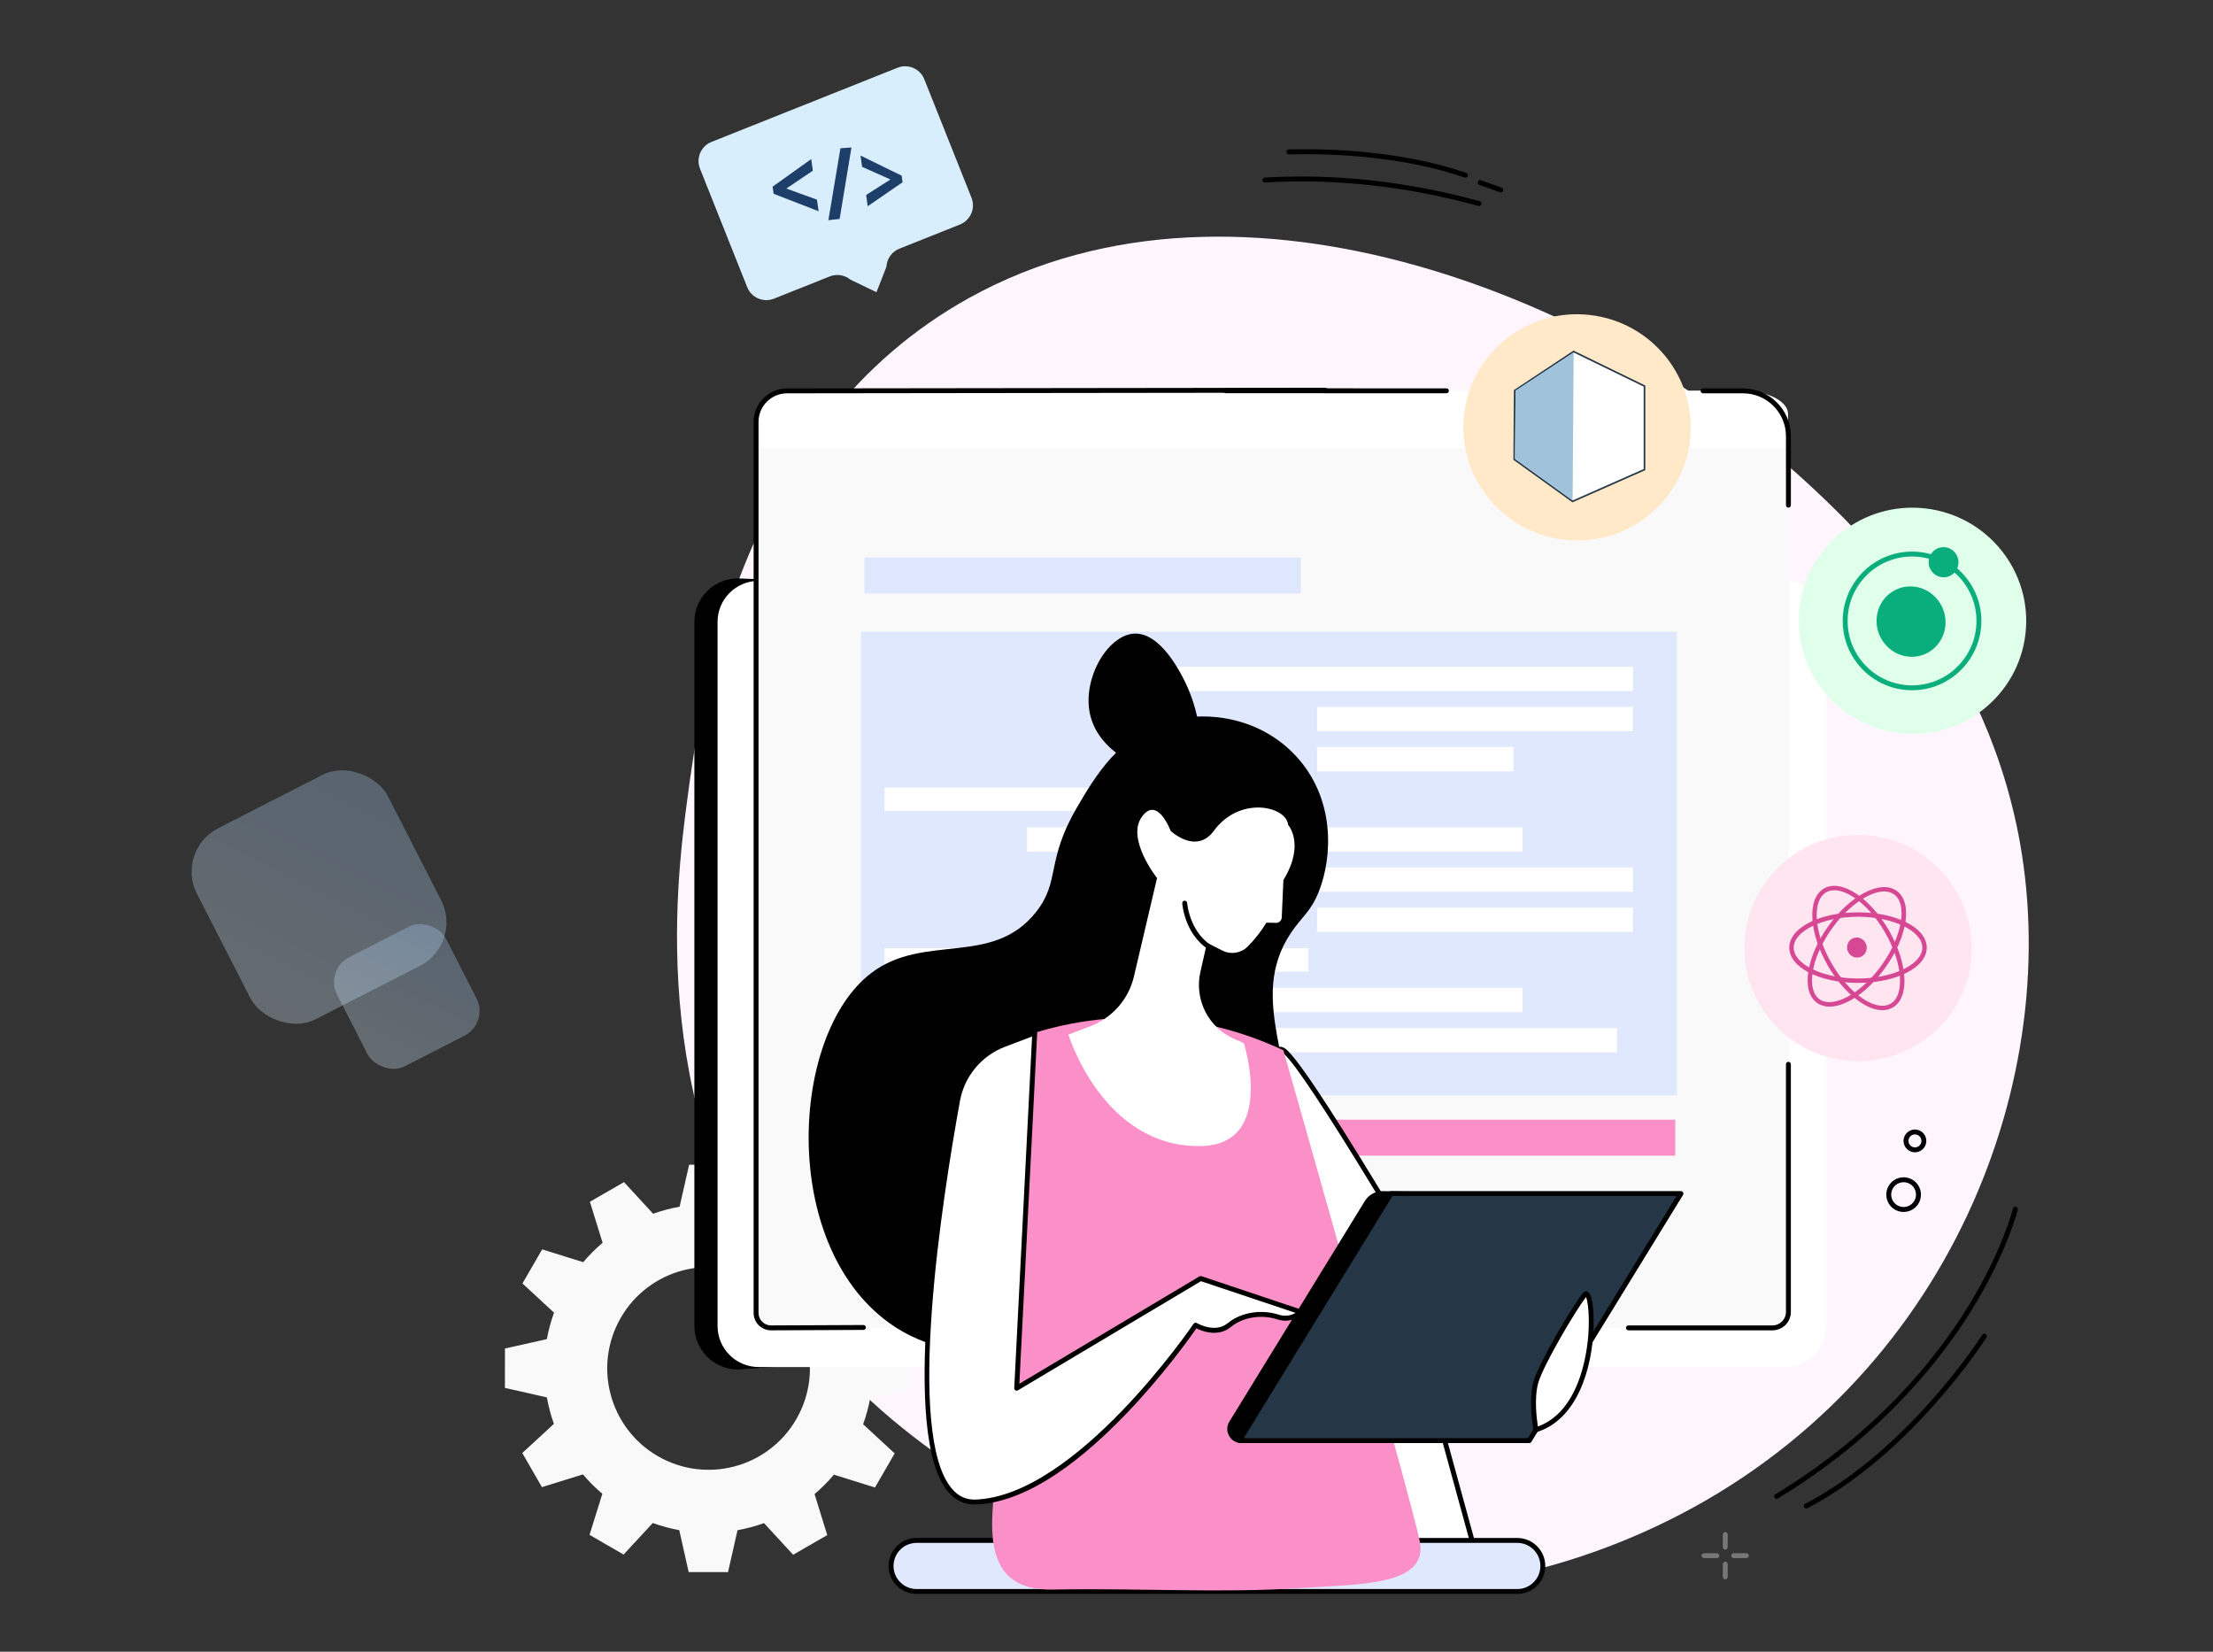 <svg width="402" height="300" viewBox="0 0 402 300" fill="none" xmlns="http://www.w3.org/2000/svg">
<rect x="0" y="0" width="402" height="300" fill="#333333" stroke="none"/>
<path d="M176.039 54.117C225.91 26.477 292.719 55.192 327.533 87.025C337.48 96.119 361.592 118.804 367.287 155.161C374.36 200.326 351.206 255.069 298.105 278.486C240.304 303.974 175.68 279.82 145.433 240.609C117.146 203.939 122.808 160.761 124.83 145.336C127.202 127.239 134.26 77.274 176.042 54.117H176.039Z" fill="#FFF5FD"/>
<path d="M100.641 238.414C100.068 239.997 99.632 241.603 99.338 243.224L91.728 244.931L91.719 252.081L99.338 253.809C99.632 255.445 100.059 257.052 100.62 258.616L94.875 263.91L98.444 270.107L105.894 267.797C106.954 269.056 108.135 270.232 109.418 271.318L107.09 278.774L113.278 282.355L118.581 276.621C120.164 277.194 121.77 277.631 123.391 277.925L125.098 285.535L132.248 285.544L133.976 277.925C135.612 277.631 137.219 277.203 138.783 276.642L144.077 282.388L150.274 278.819L147.964 271.369C149.223 270.309 150.399 269.127 151.485 267.844L158.941 270.172L162.522 263.985L156.788 258.682C157.361 257.099 157.798 255.493 158.092 253.872L165.702 252.164L165.711 245.014L158.092 243.286C157.798 241.65 157.37 240.044 156.809 238.479L162.555 233.185L158.986 226.989L151.536 229.299C150.476 228.04 149.294 226.864 148.012 225.777L150.339 218.321L144.152 214.741L138.849 220.474C137.266 219.901 135.66 219.465 134.039 219.171L132.331 211.561L125.181 211.552L123.453 219.171C121.817 219.465 120.211 219.892 118.646 220.453L113.352 214.708L107.156 218.277L109.466 225.727C108.207 226.787 107.031 227.968 105.944 229.251L98.489 226.923L94.908 233.111L100.641 238.414ZM112.782 239.325C117.874 230.525 129.136 227.523 137.937 232.615C146.738 237.707 149.74 248.969 144.647 257.77C139.555 266.571 128.293 269.573 119.492 264.48C110.695 259.388 107.69 248.126 112.782 239.325Z" fill="#F9F9F9"/>
<path d="M317.221 112.128L134.038 105.056C129.682 105.056 126.137 108.601 126.137 112.957V240.836C126.137 245.192 129.682 248.737 134.038 248.737L200.227 244.254L191.729 275.27L184.754 275.546C181.951 275.546 181.39 278.088 181.39 280.891C181.39 283.694 182.94 284.849 185.746 284.849L258.04 281.918C260.843 281.918 255.596 248.734 255.596 248.734C255.596 248.734 321.577 112.125 317.221 112.125V112.128Z" fill="black"/>
<path d="M254.415 232.388H207.704L194.449 280.759H267.666L254.415 232.388Z" fill="white"/>
<path d="M267.665 281.205H194.448C194.309 281.205 194.178 281.14 194.095 281.03C194.012 280.92 193.982 280.774 194.021 280.641L207.272 232.273C207.326 232.08 207.501 231.946 207.703 231.946H254.417C254.619 231.946 254.794 232.08 254.847 232.273L268.099 280.641C268.134 280.774 268.108 280.917 268.025 281.03C267.941 281.14 267.811 281.205 267.671 281.205H267.665ZM195.033 280.314H267.083L254.075 232.837H208.041L195.033 280.314Z" fill="black"/>
<path d="M324.321 105.505H137.803C133.686 105.505 130.348 108.843 130.348 112.961V240.837C130.348 244.955 133.686 248.293 137.803 248.293H324.321C328.439 248.293 331.777 244.955 331.777 240.837V112.961C331.777 108.843 328.439 105.505 324.321 105.505Z" fill="white"/>
<path d="M275.617 279.788H166.497C163.935 279.788 161.859 281.864 161.859 284.426C161.859 286.988 163.935 289.064 166.497 289.064H275.617C278.18 289.064 280.255 286.988 280.255 284.426C280.255 281.864 278.18 279.788 275.617 279.788Z" fill="#DFE8FD"/>
<path d="M275.621 289.509H166.501C163.698 289.509 161.418 287.229 161.418 284.426C161.418 281.623 163.698 279.343 166.501 279.343H275.621C278.424 279.343 280.704 281.623 280.704 284.426C280.704 287.229 278.424 289.509 275.621 289.509ZM166.504 280.234C164.191 280.234 162.312 282.113 162.312 284.426C162.312 286.739 164.191 288.618 166.504 288.618H275.624C277.937 288.618 279.817 286.736 279.817 284.426C279.817 282.116 277.937 280.234 275.624 280.234H166.504Z" fill="black"/>
<path d="M142.979 70.994H316.635C321.181 70.994 324.871 74.685 324.871 79.231V238.287C324.871 239.884 323.577 241.179 321.979 241.179H140.055C138.558 241.179 137.344 239.964 137.344 238.468V76.627C137.344 73.518 139.868 70.994 142.976 70.994H142.979Z" fill="#F9F9F9"/>
<path d="M324.805 81.299V75.191C324.805 72.87 321.09 70.974 316.426 70.974H144.92C140.739 70.974 137.449 72.675 137.449 74.754V81.299H324.805Z" fill="white"/>
<path d="M304.622 114.741H156.406V198.915H304.622V114.741Z" fill="#DFE8FD"/>
<path d="M237.675 143.058H160.672V147.307H237.675V143.058Z" fill="white"/>
<path d="M276.578 150.263H186.57V154.684H276.578V150.263Z" fill="white"/>
<path d="M296.629 157.554H206.621V161.975H296.629V157.554Z" fill="white"/>
<path d="M296.626 164.843H239.25V169.264H296.626V164.843Z" fill="white"/>
<path d="M296.629 121.099H206.621V125.52H296.629V121.099Z" fill="white"/>
<path d="M274.919 135.681H239.25V140.102H274.919V135.681Z" fill="white"/>
<path d="M296.626 128.39H239.25V132.811H296.626V128.39Z" fill="white"/>
<path d="M237.675 172.222H160.672V176.471H237.675V172.222Z" fill="white"/>
<path d="M276.578 179.423H186.57V183.844H276.578V179.423Z" fill="white"/>
<path d="M293.734 186.718H206.621V191.139H293.734V186.718Z" fill="white"/>
<path d="M321.981 241.625H295.805C295.558 241.625 295.359 241.426 295.359 241.18C295.359 240.933 295.558 240.735 295.805 240.735H321.981C323.329 240.735 324.428 239.636 324.428 238.288V193.302C324.428 193.055 324.627 192.856 324.873 192.856C325.12 192.856 325.318 193.055 325.318 193.302V238.288C325.318 240.129 323.822 241.625 321.981 241.625Z" fill="black"/>
<path d="M324.875 92.203C324.629 92.203 324.43 92.004 324.43 91.758V79.234C324.43 74.937 320.935 71.44 316.639 71.44H309.367C309.121 71.44 308.922 71.238 308.922 70.991C308.922 70.745 309.121 70.546 309.367 70.546H316.639C321.425 70.546 325.321 74.442 325.321 79.231V91.755C325.321 92.001 325.122 92.2 324.875 92.2V92.203Z" fill="black"/>
<path d="M262.748 71.427L222.664 71.418C222.418 71.418 222.219 71.219 222.219 70.973C222.219 70.726 222.418 70.527 222.664 70.527L262.748 70.536C262.995 70.536 263.193 70.735 263.193 70.982C263.193 71.228 262.995 71.427 262.748 71.427Z" fill="black"/>
<path d="M140.058 241.627C138.315 241.627 136.898 240.211 136.898 238.471V76.626C136.898 73.274 139.624 70.549 142.976 70.549L240.702 70.427H240.708C240.952 70.427 241.151 70.623 241.153 70.866C241.156 71.113 240.96 71.314 240.714 71.317L142.982 71.439C140.114 71.439 137.789 73.767 137.789 76.626V238.471C137.789 239.721 138.805 240.736 140.055 240.736L156.842 240.662C157.089 240.662 157.288 240.861 157.288 241.104C157.288 241.351 157.092 241.55 156.845 241.553L140.055 241.627H140.058Z" fill="black"/>
<path d="M236.324 101.261H157.047V107.793H236.324V101.261Z" fill="#DFE7FF"/>
<path d="M304.317 203.368H156.746V209.9H304.317V203.368Z" fill="#FB8FC8"/>
<path d="M249.684 217.353H157.043V223.885H249.684V217.353Z" fill="#4398D7"/>
<path d="M313.398 283.649C313.645 283.649 313.844 283.848 313.844 284.095V286.408C313.844 286.654 313.645 286.854 313.398 286.854C313.152 286.853 312.953 286.654 312.953 286.408V284.095C312.953 283.848 313.152 283.649 313.398 283.649ZM311.86 282.11C312.107 282.111 312.306 282.309 312.306 282.556C312.306 282.802 312.107 283.001 311.86 283.001H309.547C309.3 283.001 309.102 282.802 309.102 282.556C309.102 282.309 309.3 282.11 309.547 282.11H311.86ZM317.243 282.11C317.489 282.111 317.688 282.309 317.688 282.556C317.688 282.802 317.489 283.001 317.243 283.001H314.93C314.683 283.001 314.484 282.802 314.484 282.556C314.484 282.309 314.683 282.11 314.93 282.11H317.243ZM313.398 278.263C313.645 278.263 313.844 278.462 313.844 278.708V281.021C313.844 281.268 313.645 281.467 313.398 281.467C313.152 281.467 312.953 281.268 312.953 281.021V278.708C312.953 278.462 313.152 278.263 313.398 278.263Z" fill="#777777"/>
<path d="M322.741 272.228C322.59 272.228 322.445 272.15 322.361 272.014C322.234 271.803 322.302 271.53 322.51 271.402C340.981 260.202 351.741 246.675 357.511 237.298C363.755 227.152 365.658 219.575 365.676 219.501C365.735 219.263 365.976 219.115 366.213 219.174C366.451 219.234 366.599 219.474 366.54 219.712C366.522 219.789 364.586 227.5 358.268 237.764C352.445 247.224 341.593 260.87 322.97 272.162C322.899 272.207 322.819 272.228 322.738 272.228H322.741Z" fill="black"/>
<path d="M328.117 273.987C327.957 273.987 327.802 273.901 327.722 273.746C327.609 273.529 327.692 273.259 327.912 273.146C346.758 263.31 359.959 242.659 360.092 242.451C360.223 242.243 360.499 242.181 360.707 242.311C360.915 242.442 360.977 242.718 360.846 242.926C360.713 243.137 347.384 263.986 328.328 273.936C328.263 273.972 328.191 273.987 328.123 273.987H328.117Z" fill="black"/>
<path d="M268.679 37.416C268.64 37.416 268.601 37.41 268.56 37.401C255.549 33.829 242.508 32.395 229.797 33.137C229.554 33.152 229.34 32.965 229.325 32.718C229.31 32.472 229.497 32.261 229.744 32.249C242.553 31.501 255.691 32.947 268.794 36.546C269.032 36.611 269.171 36.854 269.106 37.092C269.053 37.291 268.872 37.419 268.676 37.419L268.679 37.416Z" fill="black"/>
<path d="M266.187 32.262C266.14 32.262 266.092 32.253 266.045 32.238C254.857 28.423 242.523 27.841 234.15 28.028C233.906 28.031 233.701 27.838 233.695 27.591C233.69 27.345 233.885 27.143 234.132 27.137C242.582 26.953 255.026 27.538 266.336 31.395C266.567 31.475 266.692 31.727 266.615 31.959C266.552 32.143 266.377 32.262 266.193 32.262H266.187Z" fill="black"/>
<path d="M272.602 34.94C272.551 34.94 272.501 34.931 272.451 34.913L268.739 33.577C268.507 33.494 268.389 33.238 268.472 33.007C268.555 32.775 268.81 32.656 269.042 32.739L272.753 34.075C272.985 34.159 273.104 34.414 273.021 34.646C272.955 34.827 272.783 34.94 272.602 34.94Z" fill="black"/>
<path d="M345.794 220.126C345.304 220.126 344.817 220.01 344.369 219.781C343.621 219.398 343.066 218.748 342.807 217.949C342.549 217.151 342.614 216.299 342.997 215.55C343.38 214.802 344.031 214.247 344.829 213.988C346.48 213.454 348.259 214.36 348.793 216.011C349.328 217.661 348.422 219.44 346.771 219.974C346.451 220.078 346.124 220.129 345.797 220.129L345.794 220.126ZM345.794 214.722C345.566 214.722 345.331 214.758 345.1 214.832C344.527 215.019 344.06 215.417 343.787 215.951C343.514 216.486 343.467 217.1 343.651 217.673C343.838 218.246 344.236 218.712 344.77 218.986C345.307 219.259 345.919 219.309 346.492 219.122C347.674 218.739 348.324 217.465 347.941 216.281C347.632 215.328 346.744 214.722 345.794 214.722Z" fill="black"/>
<path d="M347.852 209.289C347.528 209.289 347.21 209.212 346.914 209.063C346.421 208.811 346.055 208.383 345.886 207.858C345.717 207.332 345.761 206.771 346.011 206.281C346.263 205.788 346.691 205.423 347.216 205.254C347.742 205.081 348.303 205.129 348.796 205.378C349.289 205.631 349.654 206.058 349.823 206.584C349.993 207.109 349.948 207.671 349.699 208.161C349.449 208.65 349.019 209.019 348.493 209.188C348.282 209.256 348.069 209.289 347.852 209.289ZM347.855 206.043C347.733 206.043 347.611 206.061 347.493 206.1C347.193 206.198 346.949 206.406 346.807 206.685C346.664 206.964 346.637 207.285 346.735 207.585C346.833 207.884 347.041 208.128 347.32 208.27C347.599 208.413 347.92 208.44 348.22 208.342C348.52 208.244 348.763 208.036 348.906 207.757C349.048 207.478 349.075 207.157 348.977 206.857C348.817 206.358 348.354 206.043 347.855 206.043Z" fill="black"/>
<path d="M358.039 174.515C359.318 163.24 351.166 153.057 339.832 151.772C328.498 150.487 318.274 158.585 316.995 169.86C315.716 181.136 323.868 191.318 335.202 192.604C346.536 193.889 356.76 185.79 358.039 174.515Z" fill="#FFE5F0"/>
<path d="M339.105 172.135C339.105 173.144 338.304 173.948 337.312 173.926C336.324 173.905 335.523 173.075 335.523 172.071C335.523 171.068 336.319 170.264 337.306 170.281C338.296 170.294 339.102 171.124 339.105 172.135Z" fill="#D64794"/>
<path d="M337.516 178.524C330.516 178.524 325.031 175.708 325.031 172.116C325.031 168.524 330.516 165.708 337.516 165.708C344.517 165.708 350.002 168.524 350.002 172.116C350.002 175.708 344.517 178.524 337.516 178.524ZM337.516 166.511C331.183 166.511 325.832 169.079 325.832 172.119C325.832 175.159 331.183 177.726 337.516 177.726C343.85 177.726 349.201 175.159 349.201 172.119C349.201 169.079 343.85 166.511 337.516 166.511Z" fill="#D64794"/>
<path d="M332.35 182.834C331.493 182.834 330.722 182.615 330.074 182.153C328.635 181.131 328.075 179.095 328.496 176.42C328.902 173.842 330.175 170.946 332.078 168.264C333.981 165.582 336.297 163.428 338.595 162.195C340.984 160.917 343.09 160.773 344.528 161.795C347.459 163.874 346.578 169.975 342.524 175.684C339.369 180.127 335.355 182.834 332.35 182.834ZM342.26 161.92C341.304 161.92 340.189 162.248 338.972 162.902C336.778 164.077 334.56 166.148 332.726 168.729C330.893 171.312 329.671 174.088 329.284 176.546C328.913 178.905 329.356 180.667 330.535 181.502C333.012 183.261 338.203 180.384 341.87 175.219C345.537 170.055 346.541 164.207 344.061 162.446C343.565 162.094 342.956 161.918 342.26 161.918V161.92Z" fill="#D64794"/>
<path d="M341.95 183.481C340.755 183.481 339.391 182.998 337.955 182.045C335.78 180.601 333.677 178.239 332.033 175.392C330.389 172.544 329.393 169.541 329.23 166.937C329.062 164.233 329.809 162.258 331.339 161.377C332.865 160.494 334.95 160.833 337.208 162.333C339.383 163.777 341.486 166.139 343.13 168.986C344.774 171.834 345.77 174.837 345.932 177.441C346.1 180.145 345.353 182.12 343.824 183.001C343.266 183.324 342.636 183.481 341.95 183.481ZM333.22 161.695C332.671 161.695 332.174 161.818 331.739 162.069C330.487 162.792 329.882 164.503 330.031 166.886C330.186 169.368 331.144 172.248 332.727 174.991C334.309 177.735 336.324 180.004 338.398 181.378C340.389 182.699 342.174 183.03 343.424 182.307C344.675 181.584 345.281 179.873 345.132 177.489C344.977 175.007 344.019 172.128 342.436 169.384C340.853 166.64 338.838 164.372 336.765 162.997C335.465 162.135 334.25 161.695 333.218 161.695H333.22Z" fill="#D64794"/>
<path d="M367.938 115.087C369.216 103.812 361.065 93.629 349.731 92.344C338.397 91.059 328.172 99.157 326.893 110.433C325.615 121.708 333.766 131.891 345.1 133.176C356.434 134.461 366.659 126.363 367.938 115.087Z" fill="#E0FFEA"/>
<path d="M353.416 113.032C353.416 116.595 350.568 119.398 347.088 119.289C343.647 119.182 340.883 116.263 340.883 112.768C340.883 109.273 343.647 106.471 347.088 106.509C350.568 106.548 353.416 109.469 353.416 113.032Z" fill="#0AAE7D"/>
<path d="M355.766 102.131C355.766 103.649 354.546 104.869 353.047 104.857C351.553 104.845 350.348 103.613 350.348 102.108C350.348 100.602 351.553 99.382 353.047 99.382C354.54 99.382 355.766 100.614 355.766 102.131Z" fill="#0AAE7D"/>
<path d="M347.331 125.373C340.389 125.373 334.738 119.726 334.738 112.781C334.738 105.836 340.386 100.188 347.331 100.188C354.276 100.188 359.923 105.836 359.923 112.781C359.923 119.726 354.276 125.373 347.331 125.373ZM347.331 101.079C340.879 101.079 335.629 106.329 335.629 112.781C335.629 119.233 340.879 124.482 347.331 124.482C353.783 124.482 359.032 119.233 359.032 112.781C359.032 106.329 353.783 101.079 347.331 101.079Z" fill="#0AAE7D"/>
<path d="M307.004 79.953C308.283 68.677 300.131 58.495 288.797 57.209C277.463 55.924 267.238 64.023 265.96 75.298C264.681 86.573 272.833 96.756 284.167 98.041C295.501 99.326 305.725 91.228 307.004 79.953Z" fill="#FFE9C9"/>
<path d="M298.729 70.124V85.292L285.659 91.067L275.062 83.436L275.153 70.931L285.846 63.849L298.729 70.124Z" fill="white" stroke="#253746" stroke-width="0.297"/>
<path d="M285.859 64.018L285.672 90.893L275.211 83.33L275.301 70.931L285.859 64.018Z" fill="#A0C2DB"/>
<path d="M235.429 137.339C229.042 130.426 219.544 128.972 212.406 130.919C203.371 133.387 198.816 141.202 195.603 146.715C189.923 156.46 192.667 159.988 188.204 165.647C180.297 175.671 167.907 169.406 158.272 176.728C143.574 187.898 141.576 225.809 161.464 240.242C174.727 249.868 192.765 244.301 197.676 242.786C212.572 238.19 231.106 225.357 233.766 207.967C235.966 193.584 226.489 181.621 234.42 169.566C236.439 166.496 238.113 165.665 239.613 161.826C242.047 155.593 242.597 145.094 235.429 137.339Z" fill="black"/>
<path d="M216.166 139.045C219.56 136.292 217.413 128.171 215.24 123.792C214.426 122.15 210.783 114.804 205.994 115.089C201.074 115.383 196.362 123.64 198.117 130.184C200.311 138.365 212.188 142.272 216.166 139.045Z" fill="black"/>
<path d="M271.959 253.114C271.959 253.114 237.828 193.621 233.131 190.764C228.433 187.908 233.131 218.018 233.131 218.018L258.618 260.567L271.962 253.114H271.959Z" fill="white"/>
<path d="M258.618 261.012C258.467 261.012 258.318 260.934 258.235 260.795L232.748 218.247C232.718 218.196 232.697 218.143 232.688 218.086C232.68 218.024 231.691 211.664 231.079 205.144C229.951 193.106 231.008 190.921 231.899 190.324C232.196 190.125 232.688 189.974 233.36 190.381C238.101 193.264 270.946 250.456 272.342 252.888C272.401 252.992 272.416 253.114 272.383 253.229C272.351 253.345 272.277 253.44 272.173 253.5L258.829 260.952C258.761 260.991 258.687 261.009 258.612 261.009L258.618 261.012ZM233.558 217.863L258.779 259.967L271.35 252.944C259.497 232.297 236.516 193.344 232.899 191.144C232.576 190.948 232.451 191.031 232.398 191.067C231.905 191.396 230.88 193.418 231.97 205.057C232.54 211.141 233.44 217.086 233.558 217.863Z" fill="black"/>
<path d="M182.739 189.558C182.739 189.558 206.154 178.076 233.127 190.763C233.127 190.763 256.268 271.798 257.898 279.904C259.529 288.01 247.147 287.704 236.615 288.417C221.968 289.405 207.517 288.417 191.19 288.714C178.954 288.936 179.634 278.571 180.842 268.945C182.051 259.319 182.737 189.561 182.737 189.561L182.739 189.558Z" fill="#FB8FC8"/>
<path d="M184.679 252.142L218.103 232.216L236.257 238.294C236.257 238.294 234.662 240.039 232.079 239.193C229.496 238.344 225.859 238.576 223.275 240.69C220.692 242.801 217.183 240.69 217.183 240.69C217.183 240.69 195.938 272.163 177.208 272.81C161.983 273.336 170.305 219.858 173.951 199.834C174.789 195.228 177.977 191.398 182.351 189.733L187.957 187.595L184.679 252.142Z" fill="white"/>
<path d="M176.992 273.259C175.154 273.259 173.569 272.505 172.28 271.014C163.53 260.89 170.232 217.807 173.518 199.754C174.379 195.03 177.705 191.031 182.197 189.314L187.803 187.177C187.943 187.123 188.103 187.144 188.225 187.233C188.347 187.322 188.415 187.465 188.409 187.616L185.172 251.332L217.881 231.833C217.994 231.768 218.127 231.753 218.249 231.795L236.403 237.872C236.545 237.92 236.655 238.036 236.694 238.184C236.732 238.33 236.694 238.484 236.593 238.597C236.519 238.677 234.773 240.545 231.949 239.618C229.588 238.843 226.082 238.98 223.567 241.035C221.254 242.926 218.353 241.777 217.332 241.269C216.233 242.852 211.26 249.844 204.549 256.816C194.312 267.451 185.119 272.983 177.233 273.256C177.153 273.256 177.076 273.259 176.995 273.259H176.992ZM187.48 188.254L182.512 190.149C178.308 191.752 175.196 195.493 174.391 199.914C171.128 217.839 164.454 260.599 172.951 270.432C174.127 271.792 175.511 272.422 177.194 272.365C195.481 271.733 216.604 240.753 216.815 240.441C216.949 240.245 217.21 240.185 217.415 240.307C217.447 240.325 220.693 242.228 222.997 240.343C225.773 238.074 229.63 237.917 232.222 238.769C233.635 239.232 234.713 238.831 235.337 238.454L218.16 232.703L184.911 252.522C184.769 252.608 184.593 252.606 184.454 252.522C184.314 252.436 184.231 252.282 184.24 252.119L187.482 188.254H187.48Z" fill="black"/>
<path d="M274.28 259.684L225.494 261.655C223.843 261.655 222.83 259.847 223.694 258.44L248.306 218.371C248.912 217.388 249.984 216.788 251.139 216.788L300.457 217.913L274.283 259.684H274.28Z" fill="black"/>
<path d="M225.515 262.102C224.559 262.102 223.725 261.612 223.268 260.792C222.81 259.973 222.828 259.008 223.321 258.206L247.933 218.137C248.613 217.03 249.842 216.341 251.142 216.341L301.253 217.484L274.539 260.118L274.305 260.127L225.518 262.099L225.515 262.102ZM251.13 217.235C250.148 217.235 249.209 217.76 248.69 218.606L224.078 258.675C223.757 259.195 223.746 259.827 224.043 260.359C224.342 260.893 224.886 261.211 225.497 261.211L274.032 259.248L299.665 218.342L251.13 217.235Z" fill="black"/>
<path d="M277.797 261.655H225.133L252.693 216.788H305.354L277.797 261.655Z" fill="#253746"/>
<path d="M277.795 262.103H225.133C224.973 262.103 224.825 262.017 224.744 261.874C224.664 261.735 224.67 261.562 224.753 261.423L252.31 216.556C252.39 216.425 252.536 216.345 252.69 216.345H305.352C305.512 216.345 305.661 216.431 305.741 216.573C305.818 216.713 305.815 216.885 305.732 217.025L278.175 261.892C278.095 262.023 277.949 262.103 277.795 262.103ZM225.929 261.212H277.545L304.556 217.235H252.94L225.929 261.212Z" fill="black"/>
<path d="M279.006 259.684C279.006 259.684 278.017 254.5 279.006 251.038C279.995 247.579 286.132 237.288 287.884 235.135C289.638 232.982 291.123 255.973 279.006 259.681V259.684Z" fill="white"/>
<path d="M279.004 260.129C278.924 260.129 278.844 260.108 278.775 260.064C278.665 259.998 278.591 259.891 278.567 259.767C278.526 259.55 277.57 254.437 278.576 250.915C279.568 247.45 285.688 237.127 287.537 234.855C287.864 234.454 288.235 234.552 288.339 234.591C289.625 235.069 289.503 240.36 289.485 240.96C289.254 248.757 286.412 257.881 279.135 260.111C279.093 260.123 279.048 260.132 279.004 260.132V260.129ZM288.101 235.583C286.157 238.106 280.355 247.943 279.434 251.159C278.659 253.864 279.146 257.727 279.36 259.096C284.497 257.24 286.771 251.756 287.772 247.409C289.078 241.75 288.609 236.687 288.101 235.58V235.583Z" fill="black"/>
<path d="M222.073 172.664C223.596 173.427 225.44 173.133 226.645 171.927C228.026 170.544 229.139 169.074 230.048 167.584L231.791 167.619C232.346 167.631 232.812 167.195 232.836 166.639L233.136 159.837C237.141 153.302 233.988 149.801 233.988 149.801C233.691 146.449 225.229 144.451 220.49 150.912C217.274 155.291 212.651 150.912 212.651 150.912C212.651 150.912 210.228 144.382 207.396 148.397C204.563 152.414 210.181 159.475 210.181 159.475L205.985 177.352C205.018 181.476 202.069 184.852 198.114 186.37L194.082 187.914C194.082 187.914 200.377 208.54 218.213 208.157C231.823 207.866 225.953 189.472 225.953 189.472L224.166 188.683C219.486 186.619 216.924 181.53 218.055 176.542L219.255 171.247L222.078 172.664H222.073Z" fill="white"/>
<path d="M220.674 173.026C220.608 173.026 220.543 173.011 220.481 172.981C215.276 170.452 214.777 164.323 214.759 164.062C214.741 163.816 214.925 163.605 215.172 163.587C215.418 163.563 215.629 163.753 215.647 164C215.65 164.059 216.134 169.879 220.87 172.183C221.092 172.29 221.184 172.557 221.074 172.777C220.997 172.934 220.84 173.026 220.674 173.026Z" fill="black"/>
<path d="M174.387 40.775L163.374 45.166C162.017 45.707 161.1 46.99 161.025 48.45L159.218 53.068L154.48 50.796C153.425 49.929 151.985 49.705 150.719 50.209L140.591 54.247C138.672 55.012 136.497 54.075 135.731 52.155L127.159 30.639C126.393 28.718 127.329 26.541 129.248 25.775L163.042 12.302C164.96 11.537 167.136 12.474 167.902 14.395L176.474 35.911C177.24 37.831 176.303 40.009 174.385 40.774L174.387 40.775Z" fill="#D9EEFD"/>
<path d="M152.519 39.769L150.48 39.988L152.669 26.926L154.667 26.794L152.519 39.769ZM147.659 31.003L142.839 34.247L148.406 36.264L148.705 38.366L140.53 35.196L140.348 33.907L147.359 28.892L147.659 31.003ZM163.787 31.906L163.957 33.101L157.625 37.457L157.335 35.414L161.757 32.599L156.608 30.306L156.316 28.255L163.787 31.906Z" fill="#1D3E69"/>
<rect opacity="0.3" x="31.75" y="154.462" width="38.952" height="38.952" rx="8.85" transform="rotate(-27.093 31.75 154.462)" fill="url(#paint0_linear_3689_38446)"/>
<rect opacity="0.3" x="58.93" y="176.153" width="22.24" height="22.24" rx="5.053" transform="rotate(-27.093 58.93 176.153)" fill="url(#paint1_linear_3689_38446)"/>
<defs>
<linearGradient id="paint0_linear_3689_38446" x1="29.533" y1="201.673" x2="73.776" y2="168.467" gradientUnits="userSpaceOnUse">
<stop offset="0.206" stop-color="#D9EEFD"/>
<stop offset="1" stop-color="#B0D5FC"/>
</linearGradient>
<linearGradient id="paint1_linear_3689_38446" x1="57.664" y1="203.109" x2="82.925" y2="184.149" gradientUnits="userSpaceOnUse">
<stop offset="0.206" stop-color="#D9EEFD"/>
<stop offset="1" stop-color="#B0D5FC"/>
</linearGradient>
</defs>
</svg>
